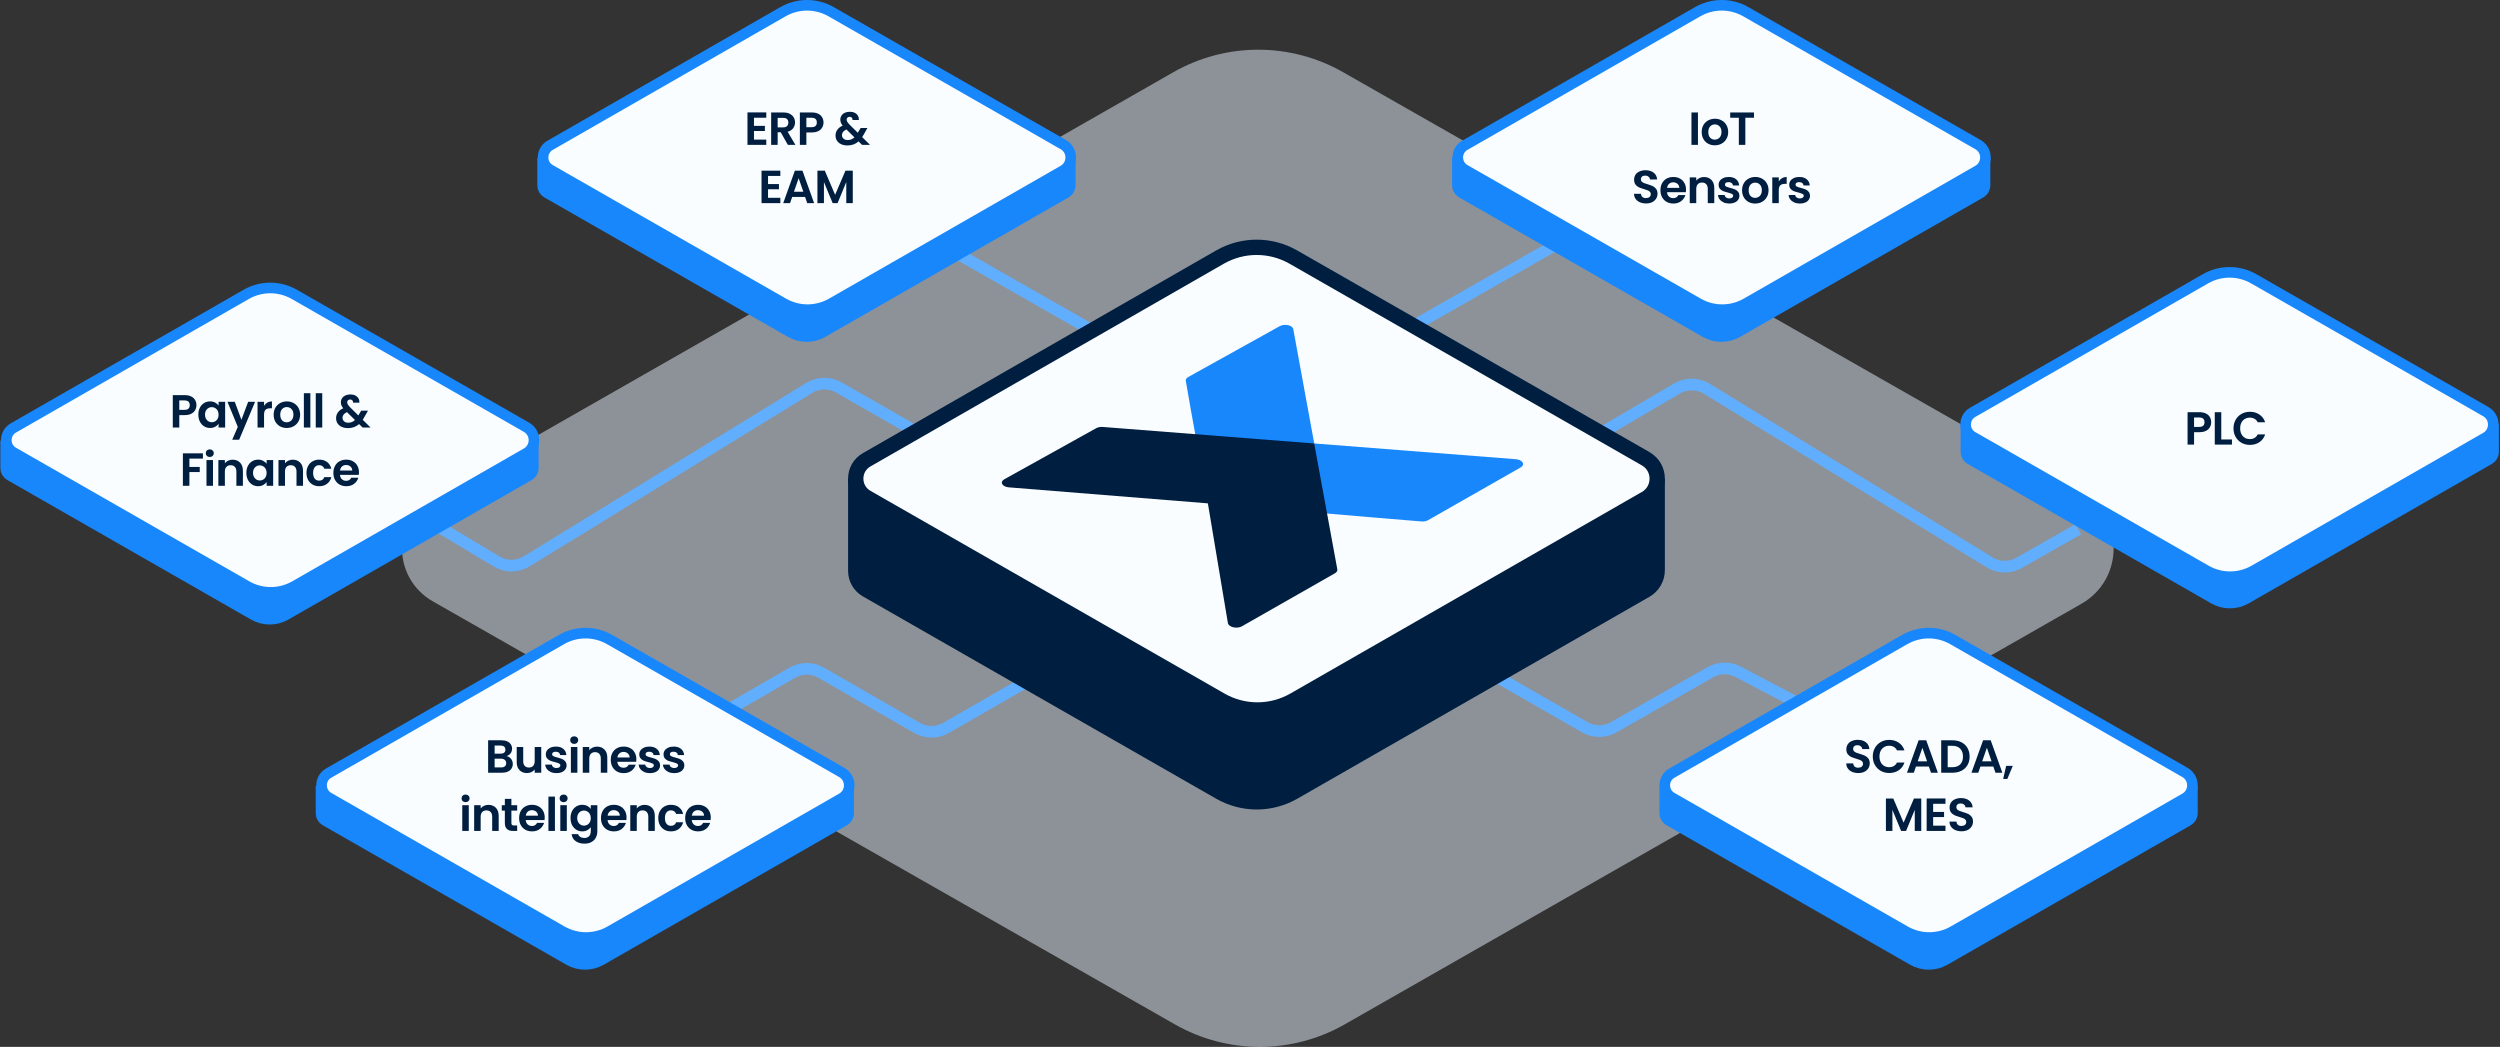<svg width="1760" height="737" viewBox="0 0 1760 737" fill="none" xmlns="http://www.w3.org/2000/svg">
<rect x="0" y="0" width="1760" height="737" fill="#333333" stroke="none"/>
<path opacity="0.5" d="M304.748 348.558L825.977 50.872C862.995 29.73 908.475 29.708 945.514 50.814L1465.27 346.981C1495.56 364.244 1495.58 407.786 1465.3 425.074L946.695 721.138C909.673 742.274 864.192 742.288 827.157 721.176L304.778 423.389C275.754 406.844 275.737 365.127 304.748 348.558Z" fill="#E7F3FE"/>
<path d="M905.003 280.808L1135.08 149.614C1141.36 146.036 1149.06 146.035 1155.33 149.611L1192.74 170.928" stroke="#61AEFF" stroke-width="8.177"/>
<path d="M853.385 280.808L623.305 149.614C617.03 146.036 609.333 146.035 603.057 149.611L565.652 170.928" stroke="#61AEFF" stroke-width="8.177"/>
<path d="M653.828 309.017L590.529 272.782C584.043 269.069 576.047 269.191 569.677 273.102L370.822 395.19C364.324 399.179 356.146 399.221 349.608 395.298L304.03 367.951" stroke="#61AEFF" stroke-width="8.177"/>
<path d="M1463.09 372.579L1421.47 396.249C1414.99 399.933 1407.02 399.799 1400.67 395.899L1201.66 273.718C1195.22 269.767 1187.13 269.685 1180.62 273.506L1118.07 310.19" stroke="#61AEFF" stroke-width="8.177"/>
<path d="M1262.31 493.277L1223.67 472.94C1217.49 469.69 1210.09 469.814 1204.03 473.268L1136.01 512.022C1129.72 515.607 1122 515.596 1115.72 511.991L1032.33 464.146" stroke="#61AEFF" stroke-width="8.177"/>
<path d="M515.789 497.877L557.707 473.629C564.026 469.974 571.814 469.966 578.141 473.608L645.625 512.45C651.938 516.084 659.706 516.084 666.019 512.451L764.169 455.969" stroke="#61AEFF" stroke-width="8.177"/>
<path d="M1200.54 233.916L1028.92 135.649C1027.12 134.615 1026 132.694 1026 130.614V114.875H1397.47V130.378C1397.47 132.605 1396.27 134.662 1394.34 135.771L1223.2 233.909C1216.18 237.933 1207.56 237.936 1200.54 233.916Z" fill="#1887FC" stroke="#1887FC" stroke-width="7.46"/>
<path d="M1031.24 102.28L1195.15 8.249C1205.64 2.23 1218.53 2.223 1229.03 8.232L1392.47 101.784C1399.5 105.805 1399.5 115.951 1392.48 119.978L1229.4 213.497C1218.9 219.514 1206.01 219.518 1195.52 213.507L1031.25 119.445C1024.63 115.65 1024.62 106.079 1031.24 102.28Z" fill="#FAFDFF" stroke="#1887FC" stroke-width="7.46"/>
<path d="M1195.36 79.169V102H1190.78V79.169H1195.36ZM1207.19 102.294C1205.45 102.294 1203.88 101.913 1202.48 101.15C1201.09 100.365 1199.99 99.263 1199.18 97.846C1198.39 96.429 1198 94.793 1198 92.94C1198 91.086 1198.41 89.451 1199.21 88.034C1200.04 86.616 1201.16 85.526 1202.58 84.763C1204 83.978 1205.58 83.585 1207.32 83.585C1209.07 83.585 1210.65 83.978 1212.07 84.763C1213.48 85.526 1214.6 86.616 1215.4 88.034C1216.23 89.451 1216.65 91.086 1216.65 92.94C1216.65 94.793 1216.22 96.429 1215.37 97.846C1214.54 99.263 1213.41 100.365 1211.97 101.15C1210.55 101.913 1208.96 102.294 1207.19 102.294ZM1207.19 98.304C1208.02 98.304 1208.8 98.108 1209.52 97.715C1210.26 97.301 1210.85 96.69 1211.28 95.883C1211.72 95.077 1211.94 94.095 1211.94 92.94C1211.94 91.217 1211.48 89.898 1210.56 88.982C1209.67 88.044 1208.57 87.576 1207.26 87.576C1205.95 87.576 1204.85 88.044 1203.96 88.982C1203.08 89.898 1202.65 91.217 1202.65 92.94C1202.65 94.662 1203.07 95.993 1203.92 96.93C1204.79 97.846 1205.89 98.304 1207.19 98.304ZM1234.81 79.169V82.865H1228.72V102H1224.14V82.865H1218.06V79.169H1234.81ZM1158.82 143.229C1157.22 143.229 1155.79 142.956 1154.5 142.411C1153.23 141.866 1152.23 141.081 1151.49 140.056C1150.75 139.031 1150.37 137.821 1150.35 136.426H1155.25C1155.32 137.363 1155.64 138.105 1156.23 138.65C1156.84 139.195 1157.67 139.467 1158.72 139.467C1159.79 139.467 1160.63 139.217 1161.24 138.715C1161.85 138.192 1162.15 137.516 1162.15 136.687C1162.15 136.011 1161.95 135.455 1161.53 135.019C1161.12 134.583 1160.59 134.245 1159.96 134.005C1159.35 133.743 1158.5 133.46 1157.41 133.155C1155.93 132.719 1154.72 132.293 1153.78 131.879C1152.86 131.443 1152.07 130.8 1151.39 129.949C1150.74 129.077 1150.41 127.921 1150.41 126.482C1150.41 125.13 1150.75 123.953 1151.42 122.95C1152.1 121.947 1153.05 121.183 1154.27 120.66C1155.49 120.115 1156.89 119.842 1158.46 119.842C1160.81 119.842 1162.72 120.42 1164.18 121.576C1165.66 122.71 1166.48 124.302 1166.63 126.351H1161.6C1161.55 125.566 1161.22 124.923 1160.58 124.422C1159.97 123.898 1159.15 123.637 1158.13 123.637C1157.24 123.637 1156.52 123.866 1155.97 124.323C1155.45 124.781 1155.19 125.446 1155.19 126.319C1155.19 126.929 1155.38 127.442 1155.77 127.856C1156.19 128.248 1156.69 128.576 1157.28 128.837C1157.89 129.077 1158.74 129.361 1159.83 129.688C1161.31 130.124 1162.52 130.56 1163.46 130.996C1164.4 131.432 1165.21 132.086 1165.88 132.958C1166.56 133.831 1166.9 134.976 1166.9 136.393C1166.9 137.614 1166.58 138.748 1165.95 139.795C1165.31 140.841 1164.39 141.681 1163.17 142.313C1161.95 142.924 1160.5 143.229 1158.82 143.229ZM1186.97 133.547C1186.97 134.201 1186.93 134.79 1186.84 135.313H1173.6C1173.71 136.622 1174.16 137.647 1174.97 138.388C1175.78 139.129 1176.77 139.5 1177.95 139.5C1179.65 139.5 1180.86 138.77 1181.58 137.309H1186.52C1185.99 139.053 1184.99 140.492 1183.51 141.626C1182.02 142.738 1180.2 143.294 1178.05 143.294C1176.3 143.294 1174.73 142.913 1173.34 142.15C1171.96 141.365 1170.88 140.263 1170.1 138.846C1169.33 137.429 1168.95 135.793 1168.95 133.94C1168.95 132.064 1169.33 130.418 1170.1 129.001C1170.86 127.583 1171.93 126.493 1173.3 125.73C1174.68 124.967 1176.26 124.585 1178.05 124.585C1179.77 124.585 1181.31 124.956 1182.66 125.697C1184.03 126.439 1185.09 127.496 1185.83 128.87C1186.59 130.222 1186.97 131.781 1186.97 133.547ZM1182.23 132.239C1182.21 131.061 1181.79 130.124 1180.96 129.426C1180.13 128.706 1179.11 128.347 1177.91 128.347C1176.78 128.347 1175.82 128.695 1175.04 129.393C1174.27 130.069 1173.8 131.018 1173.63 132.239H1182.23ZM1199.62 124.618C1201.78 124.618 1203.53 125.305 1204.86 126.678C1206.19 128.03 1206.85 129.927 1206.85 132.37V143H1202.27V132.991C1202.27 131.552 1201.91 130.451 1201.19 129.688C1200.47 128.903 1199.49 128.51 1198.25 128.51C1196.98 128.51 1195.98 128.903 1195.24 129.688C1194.52 130.451 1194.16 131.552 1194.16 132.991V143H1189.58V124.879H1194.16V127.136C1194.77 126.351 1195.55 125.741 1196.48 125.305C1197.44 124.847 1198.49 124.618 1199.62 124.618ZM1217.4 143.294C1215.92 143.294 1214.59 143.033 1213.41 142.509C1212.24 141.964 1211.3 141.234 1210.6 140.318C1209.93 139.402 1209.55 138.388 1209.49 137.276H1214.1C1214.19 137.974 1214.53 138.552 1215.12 139.01C1215.73 139.467 1216.48 139.696 1217.37 139.696C1218.24 139.696 1218.92 139.522 1219.4 139.173C1219.9 138.824 1220.15 138.377 1220.15 137.832C1220.15 137.243 1219.85 136.807 1219.24 136.524C1218.65 136.218 1217.7 135.891 1216.39 135.542C1215.04 135.215 1213.93 134.877 1213.05 134.528C1212.2 134.18 1211.46 133.645 1210.83 132.926C1210.22 132.206 1209.91 131.236 1209.91 130.015C1209.91 129.012 1210.2 128.096 1210.77 127.267C1211.35 126.439 1212.18 125.784 1213.25 125.305C1214.34 124.825 1215.62 124.585 1217.08 124.585C1219.24 124.585 1220.96 125.13 1222.25 126.221C1223.53 127.289 1224.24 128.739 1224.37 130.571H1219.99C1219.92 129.851 1219.62 129.284 1219.07 128.87C1218.55 128.434 1217.84 128.216 1216.95 128.216C1216.12 128.216 1215.48 128.368 1215.02 128.674C1214.58 128.979 1214.36 129.404 1214.36 129.949C1214.36 130.56 1214.67 131.029 1215.28 131.356C1215.89 131.661 1216.84 131.977 1218.12 132.304C1219.43 132.631 1220.51 132.969 1221.36 133.318C1222.21 133.667 1222.94 134.212 1223.55 134.954C1224.19 135.673 1224.51 136.633 1224.54 137.832C1224.54 138.879 1224.24 139.816 1223.65 140.645C1223.09 141.474 1222.26 142.128 1221.17 142.607C1220.1 143.065 1218.84 143.294 1217.4 143.294ZM1235.6 143.294C1233.86 143.294 1232.29 142.913 1230.89 142.15C1229.5 141.365 1228.4 140.263 1227.59 138.846C1226.81 137.429 1226.41 135.793 1226.41 133.94C1226.41 132.086 1226.82 130.451 1227.62 129.033C1228.45 127.616 1229.58 126.526 1230.99 125.763C1232.41 124.978 1233.99 124.585 1235.74 124.585C1237.48 124.585 1239.06 124.978 1240.48 125.763C1241.9 126.526 1243.01 127.616 1243.81 129.033C1244.64 130.451 1245.06 132.086 1245.06 133.94C1245.06 135.793 1244.63 137.429 1243.78 138.846C1242.95 140.263 1241.82 141.365 1240.38 142.15C1238.96 142.913 1237.37 143.294 1235.6 143.294ZM1235.6 139.304C1236.43 139.304 1237.21 139.108 1237.93 138.715C1238.67 138.301 1239.26 137.69 1239.69 136.884C1240.13 136.077 1240.35 135.095 1240.35 133.94C1240.35 132.217 1239.89 130.898 1238.97 129.982C1238.08 129.044 1236.98 128.576 1235.67 128.576C1234.36 128.576 1233.26 129.044 1232.37 129.982C1231.49 130.898 1231.06 132.217 1231.06 133.94C1231.06 135.662 1231.48 136.993 1232.33 137.93C1233.21 138.846 1234.3 139.304 1235.6 139.304ZM1252.26 127.692C1252.85 126.733 1253.61 125.981 1254.55 125.436C1255.51 124.89 1256.6 124.618 1257.82 124.618V129.426H1256.61C1255.17 129.426 1254.08 129.764 1253.34 130.44C1252.62 131.116 1252.26 132.293 1252.26 133.972V143H1247.68V124.879H1252.26V127.692ZM1267.1 143.294C1265.62 143.294 1264.29 143.033 1263.11 142.509C1261.94 141.964 1261 141.234 1260.3 140.318C1259.62 139.402 1259.25 138.388 1259.19 137.276H1263.8C1263.89 137.974 1264.23 138.552 1264.81 139.01C1265.42 139.467 1266.18 139.696 1267.07 139.696C1267.94 139.696 1268.62 139.522 1269.1 139.173C1269.6 138.824 1269.85 138.377 1269.85 137.832C1269.85 137.243 1269.55 136.807 1268.94 136.524C1268.35 136.218 1267.4 135.891 1266.09 135.542C1264.74 135.215 1263.63 134.877 1262.75 134.528C1261.9 134.18 1261.16 133.645 1260.53 132.926C1259.92 132.206 1259.61 131.236 1259.61 130.015C1259.61 129.012 1259.9 128.096 1260.46 127.267C1261.05 126.439 1261.88 125.784 1262.95 125.305C1264.04 124.825 1265.32 124.585 1266.78 124.585C1268.94 124.585 1270.66 125.13 1271.94 126.221C1273.23 127.289 1273.94 128.739 1274.07 130.571H1269.69C1269.62 129.851 1269.32 129.284 1268.77 128.87C1268.25 128.434 1267.54 128.216 1266.65 128.216C1265.82 128.216 1265.17 128.368 1264.72 128.674C1264.28 128.979 1264.06 129.404 1264.06 129.949C1264.06 130.56 1264.37 131.029 1264.98 131.356C1265.59 131.661 1266.54 131.977 1267.82 132.304C1269.13 132.631 1270.21 132.969 1271.06 133.318C1271.91 133.667 1272.64 134.212 1273.25 134.954C1273.89 135.673 1274.21 136.633 1274.23 137.832C1274.23 138.879 1273.94 139.816 1273.35 140.645C1272.78 141.474 1271.96 142.128 1270.87 142.607C1269.8 143.065 1268.54 143.294 1267.1 143.294Z" fill="#001E40"/>
<path d="M556.535 233.916L384.922 135.649C383.117 134.615 382.003 132.694 382.003 130.614V114.875H753.466V130.378C753.466 132.605 752.274 134.662 750.341 135.771L579.201 233.909C572.183 237.933 563.557 237.936 556.535 233.916Z" fill="#1887FC" stroke="#1887FC" stroke-width="7.46"/>
<path d="M387.296 102.28L551.2 8.249C561.693 2.23 574.583 2.223 585.081 8.232L748.522 101.784C755.547 105.805 755.551 115.951 748.529 119.978L585.45 213.497C574.956 219.514 562.066 219.518 551.569 213.507L387.302 119.445C380.676 115.65 380.673 106.079 387.296 102.28Z" fill="#FAFDFF" stroke="#1887FC" stroke-width="7.46"/>
<path d="M530.795 82.865V88.59H538.482V92.22H530.795V98.271H539.463V102H526.216V79.137H539.463V82.865H530.795ZM554.664 102L549.627 93.103H547.468V102H542.889V79.169H551.458C553.225 79.169 554.729 79.486 555.972 80.118C557.215 80.729 558.142 81.568 558.752 82.637C559.385 83.683 559.701 84.861 559.701 86.169C559.701 87.674 559.265 89.037 558.393 90.258C557.52 91.457 556.223 92.286 554.5 92.743L559.963 102H554.664ZM547.468 89.669H551.295C552.538 89.669 553.464 89.374 554.075 88.786C554.686 88.175 554.991 87.336 554.991 86.267C554.991 85.221 554.686 84.414 554.075 83.847C553.464 83.258 552.538 82.964 551.295 82.964H547.468V89.669ZM579.756 86.234C579.756 87.456 579.461 88.6 578.872 89.669C578.306 90.737 577.401 91.599 576.158 92.253C574.937 92.907 573.388 93.234 571.513 93.234H567.686V102H563.107V79.169H571.513C573.279 79.169 574.784 79.475 576.027 80.085C577.27 80.696 578.196 81.535 578.807 82.604C579.439 83.672 579.756 84.882 579.756 86.234ZM571.317 89.538C572.582 89.538 573.519 89.255 574.13 88.688C574.74 88.099 575.046 87.281 575.046 86.234C575.046 84.01 573.803 82.898 571.317 82.898H567.686V89.538H571.317ZM606.894 102L604.408 99.547C602.293 101.444 599.709 102.393 596.656 102.393C594.977 102.393 593.494 102.109 592.208 101.542C590.943 100.953 589.962 100.136 589.264 99.089C588.566 98.02 588.217 96.788 588.217 95.393C588.217 93.888 588.642 92.536 589.493 91.337C590.343 90.138 591.597 89.167 593.254 88.426C592.666 87.706 592.24 87.019 591.979 86.365C591.717 85.689 591.586 84.97 591.586 84.207C591.586 83.16 591.859 82.222 592.404 81.394C592.949 80.543 593.723 79.878 594.726 79.398C595.751 78.919 596.94 78.679 598.292 78.679C599.665 78.679 600.843 78.941 601.824 79.464C602.805 79.987 603.536 80.685 604.015 81.557C604.495 82.429 604.702 83.4 604.637 84.468H600.189C600.21 83.749 600.036 83.204 599.665 82.833C599.295 82.44 598.793 82.244 598.161 82.244C597.55 82.244 597.038 82.429 596.623 82.8C596.231 83.149 596.035 83.607 596.035 84.174C596.035 84.719 596.198 85.264 596.525 85.809C596.852 86.333 597.387 86.987 598.128 87.772L603.885 93.463C603.928 93.419 603.961 93.376 603.983 93.332C604.005 93.289 604.026 93.245 604.048 93.201L605.913 90.094H610.688L608.398 94.117C607.962 94.968 607.494 95.775 606.992 96.538L612.52 102H606.894ZM596.787 98.598C598.575 98.598 600.156 97.966 601.53 96.701L595.904 91.141C593.789 92.078 592.731 93.409 592.731 95.131C592.731 96.112 593.102 96.941 593.843 97.617C594.585 98.271 595.566 98.598 596.787 98.598ZM540.696 123.866V129.59H548.383V133.22H540.696V139.271H549.364V143H536.117V120.137H549.364V123.866H540.696ZM566.789 138.65H557.696L556.191 143H551.383L559.593 120.137H564.925L573.134 143H568.294L566.789 138.65ZM565.546 134.986L562.242 125.436L558.939 134.986H565.546ZM600.359 120.169V143H595.78V128.15L589.663 143H586.196L580.047 128.15V143H575.468V120.169H580.668L587.929 137.145L595.191 120.169H600.359Z" fill="#001E40"/>
<path d="M178.535 432.916L6.922 334.649C5.117 333.615 4.003 331.694 4.003 329.614V313.875H375.466V329.378C375.466 331.605 374.274 333.662 372.341 334.771L201.201 432.909C194.183 436.933 185.557 436.936 178.535 432.916Z" fill="#1887FC" stroke="#1887FC" stroke-width="7.46"/>
<path d="M9.41 301.28L173.315 207.249C183.807 201.23 196.697 201.223 207.195 207.232L370.636 300.784C377.661 304.805 377.665 314.951 370.644 318.978L207.564 412.497C197.07 418.514 184.18 418.518 173.683 412.507L9.417 318.445C2.791 314.65 2.787 305.079 9.41 301.28Z" fill="#FAFDFF" stroke="#1887FC" stroke-width="7.46"/>
<path d="M138.292 285.234C138.292 286.456 137.998 287.6 137.409 288.669C136.842 289.737 135.937 290.599 134.694 291.253C133.473 291.907 131.925 292.234 130.05 292.234H126.223V301H121.644V278.169H130.05C131.816 278.169 133.321 278.475 134.564 279.085C135.807 279.696 136.733 280.535 137.344 281.604C137.976 282.672 138.292 283.883 138.292 285.234ZM129.854 288.538C131.118 288.538 132.056 288.255 132.667 287.688C133.277 287.099 133.582 286.281 133.582 285.234C133.582 283.01 132.339 281.898 129.854 281.898H126.223V288.538H129.854ZM139.63 291.874C139.63 290.043 139.99 288.418 140.71 287.001C141.451 285.583 142.443 284.493 143.686 283.73C144.951 282.967 146.358 282.585 147.906 282.585C149.258 282.585 150.435 282.858 151.438 283.403C152.463 283.948 153.281 284.635 153.891 285.463V282.879H158.503V301H153.891V298.351C153.303 299.201 152.485 299.91 151.438 300.477C150.413 301.022 149.225 301.294 147.873 301.294C146.347 301.294 144.951 300.902 143.686 300.117C142.443 299.332 141.451 298.231 140.71 296.813C139.99 295.374 139.63 293.728 139.63 291.874ZM153.891 291.94C153.891 290.828 153.673 289.879 153.237 289.094C152.801 288.287 152.212 287.677 151.471 287.262C150.73 286.826 149.934 286.608 149.083 286.608C148.233 286.608 147.448 286.815 146.728 287.23C146.009 287.644 145.42 288.255 144.962 289.061C144.526 289.846 144.308 290.784 144.308 291.874C144.308 292.965 144.526 293.924 144.962 294.753C145.42 295.559 146.009 296.181 146.728 296.617C147.47 297.053 148.255 297.271 149.083 297.271C149.934 297.271 150.73 297.064 151.471 296.65C152.212 296.214 152.801 295.603 153.237 294.818C153.673 294.011 153.891 293.052 153.891 291.94ZM179.576 282.879L168.357 309.57H163.483L167.408 300.542L160.147 282.879H165.282L169.959 295.538L174.702 282.879H179.576ZM185.888 285.692C186.476 284.733 187.24 283.981 188.177 283.436C189.137 282.89 190.227 282.618 191.448 282.618V287.426H190.238C188.799 287.426 187.708 287.764 186.967 288.44C186.247 289.116 185.888 290.293 185.888 291.972V301H181.308V282.879H185.888V285.692ZM201.843 301.294C200.099 301.294 198.529 300.913 197.133 300.15C195.737 299.365 194.636 298.263 193.829 296.846C193.044 295.429 192.652 293.793 192.652 291.94C192.652 290.086 193.055 288.451 193.862 287.033C194.691 285.616 195.814 284.526 197.231 283.763C198.649 282.978 200.229 282.585 201.974 282.585C203.718 282.585 205.299 282.978 206.717 283.763C208.134 284.526 209.246 285.616 210.053 287.033C210.882 288.451 211.296 290.086 211.296 291.94C211.296 293.793 210.871 295.429 210.02 296.846C209.192 298.263 208.058 299.365 206.618 300.15C205.201 300.913 203.609 301.294 201.843 301.294ZM201.843 297.304C202.672 297.304 203.446 297.108 204.165 296.715C204.907 296.301 205.495 295.69 205.932 294.884C206.368 294.077 206.586 293.095 206.586 291.94C206.586 290.217 206.128 288.898 205.212 287.982C204.318 287.044 203.217 286.576 201.908 286.576C200.6 286.576 199.499 287.044 198.605 287.982C197.733 288.898 197.297 290.217 197.297 291.94C197.297 293.662 197.722 294.993 198.572 295.93C199.444 296.846 200.535 297.304 201.843 297.304ZM218.498 276.796V301H213.919V276.796H218.498ZM226.866 276.796V301H222.287V276.796H226.866ZM255.278 301L252.792 298.547C250.677 300.444 248.093 301.393 245.04 301.393C243.361 301.393 241.878 301.109 240.591 300.542C239.327 299.953 238.345 299.136 237.648 298.089C236.95 297.02 236.601 295.788 236.601 294.393C236.601 292.888 237.026 291.536 237.877 290.337C238.727 289.138 239.981 288.167 241.638 287.426C241.049 286.706 240.624 286.019 240.362 285.365C240.101 284.689 239.97 283.97 239.97 283.207C239.97 282.16 240.243 281.222 240.788 280.394C241.333 279.543 242.107 278.878 243.11 278.398C244.135 277.919 245.323 277.679 246.675 277.679C248.049 277.679 249.226 277.94 250.208 278.464C251.189 278.987 251.919 279.685 252.399 280.557C252.879 281.429 253.086 282.4 253.021 283.468H248.572C248.594 282.749 248.42 282.204 248.049 281.833C247.678 281.44 247.177 281.244 246.544 281.244C245.934 281.244 245.421 281.429 245.007 281.8C244.615 282.149 244.418 282.607 244.418 283.174C244.418 283.719 244.582 284.264 244.909 284.809C245.236 285.333 245.77 285.987 246.512 286.772L252.268 292.463C252.312 292.419 252.345 292.376 252.366 292.332C252.388 292.289 252.41 292.245 252.432 292.201L254.296 289.094H259.072L256.782 293.117C256.346 293.968 255.877 294.774 255.376 295.538L260.903 301H255.278ZM245.171 297.598C246.959 297.598 248.54 296.966 249.913 295.701L244.287 290.141C242.172 291.078 241.115 292.409 241.115 294.131C241.115 295.112 241.485 295.941 242.227 296.617C242.968 297.271 243.949 297.598 245.171 297.598ZM142.847 319.169V322.866H133.329V328.72H140.623V332.351H133.329V342H128.75V319.169H142.847ZM147.681 321.721C146.874 321.721 146.198 321.47 145.653 320.968C145.13 320.445 144.868 319.802 144.868 319.039C144.868 318.275 145.13 317.643 145.653 317.142C146.198 316.618 146.874 316.357 147.681 316.357C148.488 316.357 149.153 316.618 149.676 317.142C150.221 317.643 150.494 318.275 150.494 319.039C150.494 319.802 150.221 320.445 149.676 320.968C149.153 321.47 148.488 321.721 147.681 321.721ZM149.938 323.879V342H145.359V323.879H149.938ZM163.768 323.618C165.927 323.618 167.671 324.305 169.001 325.678C170.332 327.03 170.997 328.927 170.997 331.37V342H166.417V331.991C166.417 330.552 166.058 329.451 165.338 328.688C164.619 327.903 163.637 327.51 162.394 327.51C161.13 327.51 160.127 327.903 159.385 328.688C158.666 329.451 158.306 330.552 158.306 331.991V342H153.727V323.879H158.306V326.136C158.916 325.351 159.69 324.741 160.628 324.305C161.588 323.847 162.634 323.618 163.768 323.618ZM173.438 332.874C173.438 331.043 173.798 329.418 174.518 328.001C175.259 326.583 176.251 325.493 177.494 324.73C178.759 323.967 180.165 323.585 181.713 323.585C183.065 323.585 184.243 323.858 185.246 324.403C186.271 324.948 187.088 325.635 187.699 326.463V323.879H192.311V342H187.699V339.351C187.11 340.201 186.293 340.91 185.246 341.477C184.221 342.022 183.033 342.294 181.681 342.294C180.154 342.294 178.759 341.902 177.494 341.117C176.251 340.332 175.259 339.231 174.518 337.813C173.798 336.374 173.438 334.728 173.438 332.874ZM187.699 332.94C187.699 331.828 187.481 330.879 187.045 330.094C186.609 329.287 186.02 328.677 185.279 328.262C184.537 327.826 183.741 327.608 182.891 327.608C182.04 327.608 181.255 327.815 180.536 328.23C179.816 328.644 179.228 329.255 178.77 330.061C178.334 330.846 178.115 331.784 178.115 332.874C178.115 333.965 178.334 334.924 178.77 335.753C179.228 336.559 179.816 337.181 180.536 337.617C181.277 338.053 182.062 338.271 182.891 338.271C183.741 338.271 184.537 338.064 185.279 337.65C186.02 337.214 186.609 336.603 187.045 335.818C187.481 335.011 187.699 334.052 187.699 332.94ZM206.089 323.618C208.248 323.618 209.992 324.305 211.323 325.678C212.653 327.03 213.318 328.927 213.318 331.37V342H208.739V331.991C208.739 330.552 208.379 329.451 207.659 328.688C206.94 327.903 205.958 327.51 204.715 327.51C203.451 327.51 202.448 327.903 201.706 328.688C200.987 329.451 200.627 330.552 200.627 331.991V342H196.048V323.879H200.627V326.136C201.237 325.351 202.012 324.741 202.949 324.305C203.909 323.847 204.955 323.618 206.089 323.618ZM215.759 332.94C215.759 331.064 216.141 329.429 216.904 328.033C217.667 326.616 218.725 325.526 220.077 324.763C221.429 323.978 222.977 323.585 224.721 323.585C226.967 323.585 228.821 324.152 230.282 325.286C231.765 326.398 232.757 327.968 233.258 329.996H228.319C228.058 329.211 227.611 328.6 226.978 328.164C226.368 327.706 225.605 327.477 224.689 327.477C223.38 327.477 222.345 327.957 221.581 328.917C220.818 329.854 220.437 331.195 220.437 332.94C220.437 334.662 220.818 336.003 221.581 336.963C222.345 337.901 223.38 338.369 224.689 338.369C226.542 338.369 227.752 337.541 228.319 335.884H233.258C232.757 337.846 231.765 339.405 230.282 340.561C228.799 341.717 226.946 342.294 224.721 342.294C222.977 342.294 221.429 341.913 220.077 341.15C218.725 340.365 217.667 339.274 216.904 337.879C216.141 336.461 215.759 334.815 215.759 332.94ZM252.722 332.547C252.722 333.201 252.679 333.79 252.591 334.313H239.344C239.454 335.622 239.911 336.647 240.718 337.388C241.525 338.129 242.517 338.5 243.695 338.5C245.396 338.5 246.606 337.77 247.325 336.309H252.264C251.741 338.053 250.738 339.492 249.255 340.626C247.772 341.738 245.952 342.294 243.793 342.294C242.048 342.294 240.478 341.913 239.083 341.15C237.709 340.365 236.63 339.263 235.845 337.846C235.081 336.429 234.7 334.793 234.7 332.94C234.7 331.064 235.081 329.418 235.845 328.001C236.608 326.583 237.676 325.493 239.05 324.73C240.424 323.967 242.005 323.585 243.793 323.585C245.515 323.585 247.053 323.956 248.405 324.697C249.778 325.439 250.836 326.496 251.577 327.87C252.341 329.222 252.722 330.781 252.722 332.547ZM247.98 331.239C247.958 330.061 247.533 329.124 246.704 328.426C245.875 327.706 244.861 327.347 243.662 327.347C242.528 327.347 241.569 327.695 240.784 328.393C240.02 329.069 239.552 330.018 239.377 331.239H247.98Z" fill="#001E40"/>
<path d="M1346.54 675.916L1174.92 577.649C1173.12 576.615 1172 574.694 1172 572.614V556.875H1543.47V572.378C1543.47 574.605 1542.27 576.662 1540.34 577.771L1369.2 675.909C1362.18 679.933 1353.56 679.936 1346.54 675.916Z" fill="#1887FC" stroke="#1887FC" stroke-width="7.46"/>
<path d="M1176.97 544.28L1340.87 450.249C1351.37 444.23 1364.26 444.223 1374.75 450.232L1538.19 543.784C1545.22 547.805 1545.22 557.951 1538.2 561.978L1375.12 655.497C1364.63 661.514 1351.74 661.518 1341.24 655.507L1176.97 561.445C1170.35 557.65 1170.34 548.079 1176.97 544.28Z" fill="#FAFDFF" stroke="#1887FC" stroke-width="7.46"/>
<path d="M1308.23 544.229C1306.64 544.229 1305.2 543.956 1303.92 543.411C1302.65 542.866 1301.65 542.081 1300.91 541.056C1300.17 540.031 1299.78 538.821 1299.76 537.426H1304.67C1304.73 538.363 1305.06 539.105 1305.65 539.65C1306.26 540.195 1307.09 540.467 1308.14 540.467C1309.2 540.467 1310.04 540.217 1310.65 539.715C1311.26 539.192 1311.57 538.516 1311.57 537.687C1311.57 537.011 1311.36 536.455 1310.95 536.019C1310.53 535.583 1310.01 535.245 1309.38 535.005C1308.77 534.743 1307.92 534.46 1306.83 534.155C1305.34 533.719 1304.13 533.293 1303.2 532.879C1302.28 532.443 1301.48 531.8 1300.81 530.949C1300.15 530.077 1299.83 528.921 1299.83 527.482C1299.83 526.13 1300.17 524.953 1300.84 523.95C1301.52 522.947 1302.47 522.183 1303.69 521.66C1304.91 521.115 1306.3 520.842 1307.87 520.842C1310.23 520.842 1312.14 521.42 1313.6 522.576C1315.08 523.71 1315.9 525.302 1316.05 527.351H1311.01C1310.97 526.566 1310.63 525.923 1310 525.422C1309.39 524.898 1308.57 524.637 1307.55 524.637C1306.65 524.637 1305.93 524.866 1305.39 525.323C1304.86 525.781 1304.6 526.446 1304.6 527.319C1304.6 527.929 1304.8 528.442 1305.19 528.856C1305.61 529.248 1306.11 529.576 1306.7 529.837C1307.31 530.077 1308.16 530.361 1309.25 530.688C1310.73 531.124 1311.94 531.56 1312.88 531.996C1313.82 532.432 1314.62 533.086 1315.3 533.958C1315.97 534.831 1316.31 535.976 1316.31 537.393C1316.31 538.614 1316 539.748 1315.36 540.795C1314.73 541.841 1313.8 542.681 1312.58 543.313C1311.36 543.924 1309.91 544.229 1308.23 544.229ZM1318.43 532.552C1318.43 530.306 1318.94 528.3 1319.94 526.534C1320.96 524.746 1322.35 523.361 1324.09 522.38C1325.86 521.377 1327.83 520.875 1330.01 520.875C1332.56 520.875 1334.8 521.529 1336.72 522.838C1338.64 524.146 1339.98 525.956 1340.74 528.267H1335.48C1334.95 527.177 1334.21 526.359 1333.25 525.814C1332.31 525.269 1331.22 524.996 1329.98 524.996C1328.65 524.996 1327.46 525.313 1326.42 525.945C1325.39 526.555 1324.58 527.428 1324 528.562C1323.43 529.695 1323.14 531.026 1323.14 532.552C1323.14 534.057 1323.43 535.387 1324 536.542C1324.58 537.676 1325.39 538.559 1326.42 539.192C1327.46 539.802 1328.65 540.108 1329.98 540.108C1331.22 540.108 1332.31 539.835 1333.25 539.29C1334.21 538.723 1334.95 537.894 1335.48 536.804H1340.74C1339.98 539.137 1338.64 540.958 1336.72 542.266C1334.82 543.553 1332.59 544.196 1330.01 544.196C1327.83 544.196 1325.86 543.706 1324.09 542.724C1322.35 541.721 1320.96 540.337 1319.94 538.57C1318.94 536.804 1318.43 534.798 1318.43 532.552ZM1357.92 539.65H1348.82L1347.32 544H1342.51L1350.72 521.137H1356.05L1364.26 544H1359.42L1357.92 539.65ZM1356.67 535.986L1353.37 526.436L1350.07 535.986H1356.67ZM1374.58 521.169C1376.97 521.169 1379.08 521.638 1380.89 522.576C1382.72 523.514 1384.13 524.855 1385.11 526.599C1386.11 528.322 1386.61 530.328 1386.61 532.617C1386.61 534.907 1386.11 536.913 1385.11 538.636C1384.13 540.337 1382.72 541.656 1380.89 542.594C1379.08 543.531 1376.97 544 1374.58 544H1366.6V521.169H1374.58ZM1374.41 540.108C1376.81 540.108 1378.66 539.454 1379.97 538.145C1381.28 536.837 1381.94 534.994 1381.94 532.617C1381.94 530.241 1381.28 528.387 1379.97 527.057C1378.66 525.705 1376.81 525.029 1374.41 525.029H1371.17V540.108H1374.41ZM1403.3 539.65H1394.21L1392.71 544H1387.9L1396.11 521.137H1401.44L1409.65 544H1404.81L1403.3 539.65ZM1402.06 535.986L1398.76 526.436L1395.45 535.986H1402.06ZM1416.99 539.192L1413.16 548.383H1410.22L1412.34 539.192H1416.99ZM1352.57 562.169V585H1347.99V570.15L1341.87 585H1338.4L1332.25 570.15V585H1327.68V562.169H1332.88L1340.14 579.145L1347.4 562.169H1352.57ZM1360.94 565.866V571.59H1368.62V575.22H1360.94V581.271H1369.61V585H1356.36V562.137H1369.61V565.866H1360.94ZM1380.91 585.229C1379.32 585.229 1377.88 584.956 1376.6 584.411C1375.33 583.866 1374.33 583.081 1373.59 582.056C1372.85 581.031 1372.46 579.821 1372.44 578.426H1377.35C1377.41 579.363 1377.74 580.105 1378.33 580.65C1378.94 581.195 1379.77 581.467 1380.82 581.467C1381.88 581.467 1382.72 581.217 1383.33 580.715C1383.95 580.192 1384.25 579.516 1384.25 578.687C1384.25 578.011 1384.04 577.455 1383.63 577.019C1383.21 576.583 1382.69 576.245 1382.06 576.005C1381.45 575.743 1380.6 575.46 1379.51 575.155C1378.02 574.719 1376.81 574.293 1375.88 573.879C1374.96 573.443 1374.17 572.8 1373.49 571.949C1372.84 571.077 1372.51 569.921 1372.51 568.482C1372.51 567.13 1372.85 565.953 1373.52 564.95C1374.2 563.947 1375.15 563.183 1376.37 562.66C1377.59 562.115 1378.98 561.842 1380.55 561.842C1382.91 561.842 1384.82 562.42 1386.28 563.576C1387.76 564.71 1388.58 566.302 1388.73 568.351H1383.69C1383.65 567.566 1383.31 566.923 1382.68 566.422C1382.07 565.898 1381.25 565.637 1380.23 565.637C1379.33 565.637 1378.61 565.866 1378.07 566.323C1377.55 566.781 1377.28 567.446 1377.28 568.319C1377.28 568.929 1377.48 569.442 1377.87 569.856C1378.29 570.248 1378.79 570.576 1379.38 570.837C1379.99 571.077 1380.84 571.361 1381.93 571.688C1383.41 572.124 1384.62 572.56 1385.56 572.996C1386.5 573.432 1387.3 574.086 1387.98 574.958C1388.66 575.831 1388.99 576.976 1388.99 578.393C1388.99 579.614 1388.68 580.748 1388.04 581.795C1387.41 582.841 1386.49 583.681 1385.26 584.313C1384.04 584.924 1382.59 585.229 1380.91 585.229Z" fill="#001E40"/>
<path d="M400.535 675.916L228.922 577.649C227.117 576.615 226.003 574.694 226.003 572.614V556.875H597.466V572.378C597.466 574.605 596.274 576.662 594.341 577.771L423.201 675.909C416.183 679.933 407.557 679.936 400.535 675.916Z" fill="#1887FC" stroke="#1887FC" stroke-width="7.46"/>
<path d="M231.351 544.28L395.256 450.249C405.748 444.23 418.638 444.223 429.136 450.232L592.577 543.784C599.602 547.805 599.606 557.951 592.584 561.978L429.505 655.497C419.011 661.514 406.121 661.518 395.624 655.507L231.358 561.445C224.732 557.65 224.728 548.079 231.351 544.28Z" fill="#FAFDFF" stroke="#1887FC" stroke-width="7.46"/>
<path d="M356.595 532.29C357.882 532.53 358.94 533.173 359.768 534.22C360.597 535.267 361.011 536.466 361.011 537.818C361.011 539.039 360.706 540.119 360.095 541.056C359.507 541.972 358.645 542.692 357.511 543.215C356.377 543.738 355.036 544 353.488 544H343.643V521.169H353.063C354.611 521.169 355.941 521.42 357.053 521.922C358.187 522.423 359.038 523.121 359.605 524.015C360.193 524.909 360.488 525.923 360.488 527.057C360.488 528.387 360.128 529.499 359.408 530.393C358.711 531.287 357.773 531.92 356.595 532.29ZM348.222 530.59H352.409C353.499 530.59 354.339 530.35 354.927 529.87C355.516 529.368 355.81 528.66 355.81 527.744C355.81 526.828 355.516 526.119 354.927 525.618C354.339 525.116 353.499 524.866 352.409 524.866H348.222V530.59ZM352.834 540.271C353.946 540.271 354.807 540.01 355.418 539.486C356.05 538.963 356.367 538.221 356.367 537.262C356.367 536.281 356.039 535.518 355.385 534.972C354.731 534.406 353.848 534.122 352.736 534.122H348.222V540.271H352.834ZM381.032 525.879V544H376.42V541.71C375.831 542.495 375.057 543.117 374.097 543.575C373.16 544.011 372.135 544.229 371.023 544.229C369.605 544.229 368.352 543.935 367.261 543.346C366.171 542.735 365.31 541.852 364.677 540.696C364.067 539.519 363.762 538.123 363.762 536.51V525.879H368.341V535.856C368.341 537.295 368.701 538.407 369.42 539.192C370.14 539.955 371.121 540.337 372.364 540.337C373.629 540.337 374.621 539.955 375.34 539.192C376.06 538.407 376.42 537.295 376.42 535.856V525.879H381.032ZM391.748 544.294C390.266 544.294 388.935 544.033 387.758 543.509C386.58 542.964 385.643 542.234 384.945 541.318C384.269 540.402 383.898 539.388 383.833 538.276H388.445C388.532 538.974 388.87 539.552 389.459 540.01C390.069 540.467 390.822 540.696 391.716 540.696C392.588 540.696 393.264 540.522 393.744 540.173C394.245 539.824 394.496 539.377 394.496 538.832C394.496 538.243 394.191 537.807 393.58 537.524C392.991 537.218 392.043 536.891 390.734 536.542C389.382 536.215 388.27 535.877 387.398 535.528C386.548 535.18 385.806 534.645 385.174 533.926C384.563 533.206 384.258 532.236 384.258 531.015C384.258 530.012 384.542 529.096 385.109 528.267C385.697 527.439 386.526 526.784 387.594 526.305C388.685 525.825 389.96 525.585 391.421 525.585C393.58 525.585 395.303 526.13 396.589 527.221C397.876 528.289 398.584 529.739 398.715 531.571H394.332C394.267 530.851 393.962 530.284 393.416 529.87C392.893 529.434 392.184 529.216 391.29 529.216C390.462 529.216 389.819 529.368 389.361 529.674C388.925 529.979 388.706 530.404 388.706 530.949C388.706 531.56 389.012 532.029 389.622 532.356C390.233 532.661 391.181 532.977 392.468 533.304C393.776 533.631 394.856 533.969 395.706 534.318C396.557 534.667 397.287 535.212 397.898 535.954C398.53 536.673 398.857 537.633 398.879 538.832C398.879 539.879 398.584 540.816 397.996 541.645C397.429 542.474 396.6 543.128 395.51 543.607C394.441 544.065 393.188 544.294 391.748 544.294ZM404.224 523.721C403.418 523.721 402.742 523.47 402.196 522.968C401.673 522.445 401.411 521.802 401.411 521.039C401.411 520.275 401.673 519.643 402.196 519.142C402.742 518.618 403.418 518.357 404.224 518.357C405.031 518.357 405.696 518.618 406.22 519.142C406.765 519.643 407.037 520.275 407.037 521.039C407.037 521.802 406.765 522.445 406.22 522.968C405.696 523.47 405.031 523.721 404.224 523.721ZM406.481 525.879V544H401.902V525.879H406.481ZM420.311 525.618C422.47 525.618 424.215 526.305 425.545 527.678C426.875 529.03 427.54 530.927 427.54 533.37V544H422.961V533.991C422.961 532.552 422.601 531.451 421.881 530.688C421.162 529.903 420.181 529.51 418.938 529.51C417.673 529.51 416.67 529.903 415.929 530.688C415.209 531.451 414.849 532.552 414.849 533.991V544H410.27V525.879H414.849V528.136C415.46 527.351 416.234 526.741 417.171 526.305C418.131 525.847 419.178 525.618 420.311 525.618ZM448.004 534.547C448.004 535.201 447.96 535.79 447.873 536.313H434.626C434.735 537.622 435.193 538.647 436 539.388C436.807 540.129 437.799 540.5 438.976 540.5C440.677 540.5 441.887 539.77 442.607 538.309H447.546C447.023 540.053 446.02 541.492 444.537 542.626C443.054 543.738 441.233 544.294 439.074 544.294C437.33 544.294 435.76 543.913 434.364 543.15C432.991 542.365 431.911 541.263 431.126 539.846C430.363 538.429 429.981 536.793 429.981 534.94C429.981 533.064 430.363 531.418 431.126 530.001C431.889 528.583 432.958 527.493 434.332 526.73C435.705 525.967 437.286 525.585 439.074 525.585C440.797 525.585 442.334 525.956 443.686 526.697C445.06 527.439 446.118 528.496 446.859 529.87C447.622 531.222 448.004 532.781 448.004 534.547ZM443.261 533.239C443.239 532.061 442.814 531.124 441.986 530.426C441.157 529.706 440.143 529.347 438.944 529.347C437.81 529.347 436.85 529.695 436.065 530.393C435.302 531.069 434.833 532.018 434.659 533.239H443.261ZM457.545 544.294C456.062 544.294 454.732 544.033 453.554 543.509C452.377 542.964 451.439 542.234 450.742 541.318C450.066 540.402 449.695 539.388 449.629 538.276H454.241C454.329 538.974 454.667 539.552 455.255 540.01C455.866 540.467 456.618 540.696 457.512 540.696C458.384 540.696 459.06 540.522 459.54 540.173C460.042 539.824 460.292 539.377 460.292 538.832C460.292 538.243 459.987 537.807 459.377 537.524C458.788 537.218 457.839 536.891 456.531 536.542C455.179 536.215 454.067 535.877 453.195 535.528C452.344 535.18 451.603 534.645 450.97 533.926C450.36 533.206 450.055 532.236 450.055 531.015C450.055 530.012 450.338 529.096 450.905 528.267C451.494 527.439 452.322 526.784 453.391 526.305C454.481 525.825 455.757 525.585 457.218 525.585C459.377 525.585 461.099 526.13 462.386 527.221C463.672 528.289 464.381 529.739 464.512 531.571H460.129C460.063 530.851 459.758 530.284 459.213 529.87C458.69 529.434 457.981 529.216 457.087 529.216C456.258 529.216 455.615 529.368 455.157 529.674C454.721 529.979 454.503 530.404 454.503 530.949C454.503 531.56 454.808 532.029 455.419 532.356C456.029 532.661 456.978 532.977 458.264 533.304C459.573 533.631 460.652 533.969 461.503 534.318C462.353 534.667 463.084 535.212 463.694 535.954C464.326 536.673 464.654 537.633 464.675 538.832C464.675 539.879 464.381 540.816 463.792 541.645C463.225 542.474 462.397 543.128 461.306 543.607C460.238 544.065 458.984 544.294 457.545 544.294ZM474.633 544.294C473.15 544.294 471.82 544.033 470.642 543.509C469.465 542.964 468.527 542.234 467.829 541.318C467.154 540.402 466.783 539.388 466.717 538.276H471.329C471.417 538.974 471.755 539.552 472.343 540.01C472.954 540.467 473.706 540.696 474.6 540.696C475.472 540.696 476.148 540.522 476.628 540.173C477.13 539.824 477.38 539.377 477.38 538.832C477.38 538.243 477.075 537.807 476.465 537.524C475.876 537.218 474.927 536.891 473.619 536.542C472.267 536.215 471.155 535.877 470.283 535.528C469.432 535.18 468.691 534.645 468.058 533.926C467.448 533.206 467.143 532.236 467.143 531.015C467.143 530.012 467.426 529.096 467.993 528.267C468.582 527.439 469.41 526.784 470.479 526.305C471.569 525.825 472.845 525.585 474.306 525.585C476.465 525.585 478.187 526.13 479.474 527.221C480.76 528.289 481.469 529.739 481.6 531.571H477.217C477.151 530.851 476.846 530.284 476.301 529.87C475.778 529.434 475.069 529.216 474.175 529.216C473.346 529.216 472.703 529.368 472.245 529.674C471.809 529.979 471.591 530.404 471.591 530.949C471.591 531.56 471.896 532.029 472.507 532.356C473.117 532.661 474.066 532.977 475.352 533.304C476.661 533.631 477.74 533.969 478.591 534.318C479.441 534.667 480.171 535.212 480.782 535.954C481.414 536.673 481.742 537.633 481.763 538.832C481.763 539.879 481.469 540.816 480.88 541.645C480.313 542.474 479.485 543.128 478.394 543.607C477.326 544.065 476.072 544.294 474.633 544.294ZM327.76 564.721C326.953 564.721 326.277 564.47 325.732 563.968C325.208 563.445 324.947 562.802 324.947 562.039C324.947 561.275 325.208 560.643 325.732 560.142C326.277 559.618 326.953 559.357 327.76 559.357C328.567 559.357 329.232 559.618 329.755 560.142C330.3 560.643 330.573 561.275 330.573 562.039C330.573 562.802 330.3 563.445 329.755 563.968C329.232 564.47 328.567 564.721 327.76 564.721ZM330.017 566.879V585H325.437V566.879H330.017ZM343.847 566.618C346.006 566.618 347.75 567.305 349.08 568.678C350.41 570.03 351.075 571.927 351.075 574.37V585H346.496V574.991C346.496 573.552 346.136 572.451 345.417 571.688C344.697 570.903 343.716 570.51 342.473 570.51C341.208 570.51 340.205 570.903 339.464 571.688C338.744 572.451 338.384 573.552 338.384 574.991V585H333.805V566.879H338.384V569.136C338.995 568.351 339.769 567.741 340.707 567.305C341.666 566.847 342.713 566.618 343.847 566.618ZM360.026 570.641V579.407C360.026 580.017 360.168 580.464 360.451 580.748C360.756 581.01 361.258 581.14 361.956 581.14H364.082V585H361.203C357.344 585 355.414 583.125 355.414 579.374V570.641H353.255V566.879H355.414V562.398H360.026V566.879H364.082V570.641H360.026ZM383.485 575.547C383.485 576.201 383.441 576.79 383.354 577.313H370.107C370.216 578.622 370.674 579.647 371.481 580.388C372.287 581.129 373.279 581.5 374.457 581.5C376.158 581.5 377.368 580.77 378.088 579.309H383.027C382.503 581.053 381.5 582.492 380.017 583.626C378.535 584.738 376.714 585.294 374.555 585.294C372.811 585.294 371.241 584.913 369.845 584.15C368.471 583.365 367.392 582.263 366.607 580.846C365.844 579.429 365.462 577.793 365.462 575.94C365.462 574.064 365.844 572.418 366.607 571.001C367.37 569.583 368.439 568.493 369.812 567.73C371.186 566.967 372.767 566.585 374.555 566.585C376.278 566.585 377.815 566.956 379.167 567.697C380.541 568.439 381.598 569.496 382.34 570.87C383.103 572.222 383.485 573.781 383.485 575.547ZM378.742 574.239C378.72 573.061 378.295 572.124 377.466 571.426C376.638 570.706 375.624 570.347 374.424 570.347C373.29 570.347 372.331 570.695 371.546 571.393C370.783 572.069 370.314 573.018 370.139 574.239H378.742ZM390.671 560.796V585H386.091V560.796H390.671ZM396.781 564.721C395.975 564.721 395.299 564.47 394.754 563.968C394.23 563.445 393.969 562.802 393.969 562.039C393.969 561.275 394.23 560.643 394.754 560.142C395.299 559.618 395.975 559.357 396.781 559.357C397.588 559.357 398.253 559.618 398.777 560.142C399.322 560.643 399.594 561.275 399.594 562.039C399.594 562.802 399.322 563.445 398.777 563.968C398.253 564.47 397.588 564.721 396.781 564.721ZM399.038 566.879V585H394.459V566.879H399.038ZM409.925 566.585C411.277 566.585 412.465 566.858 413.49 567.403C414.515 567.926 415.322 568.613 415.91 569.463V566.879H420.522V585.131C420.522 586.81 420.184 588.304 419.508 589.612C418.832 590.942 417.818 591.989 416.466 592.752C415.114 593.537 413.479 593.929 411.56 593.929C408.987 593.929 406.872 593.33 405.215 592.13C403.579 590.931 402.653 589.296 402.434 587.224H406.981C407.221 588.053 407.733 588.707 408.518 589.187C409.325 589.688 410.295 589.939 411.429 589.939C412.759 589.939 413.839 589.536 414.667 588.729C415.496 587.944 415.91 586.744 415.91 585.131V582.318C415.322 583.168 414.504 583.877 413.457 584.444C412.432 585.011 411.255 585.294 409.925 585.294C408.398 585.294 407.003 584.902 405.738 584.117C404.473 583.332 403.47 582.231 402.729 580.813C402.009 579.374 401.649 577.728 401.649 575.874C401.649 574.043 402.009 572.418 402.729 571.001C403.47 569.583 404.462 568.493 405.705 567.73C406.97 566.967 408.377 566.585 409.925 566.585ZM415.91 575.94C415.91 574.828 415.692 573.879 415.256 573.094C414.82 572.287 414.231 571.677 413.49 571.262C412.749 570.826 411.953 570.608 411.102 570.608C410.252 570.608 409.467 570.815 408.747 571.23C408.028 571.644 407.439 572.255 406.981 573.061C406.545 573.846 406.327 574.784 406.327 575.874C406.327 576.965 406.545 577.924 406.981 578.753C407.439 579.559 408.028 580.181 408.747 580.617C409.489 581.053 410.274 581.271 411.102 581.271C411.953 581.271 412.749 581.064 413.49 580.65C414.231 580.214 414.82 579.603 415.256 578.818C415.692 578.011 415.91 577.052 415.91 575.94ZM441.104 575.547C441.104 576.201 441.06 576.79 440.973 577.313H427.726C427.835 578.622 428.293 579.647 429.1 580.388C429.907 581.129 430.899 581.5 432.076 581.5C433.777 581.5 434.987 580.77 435.707 579.309H440.646C440.123 581.053 439.12 582.492 437.637 583.626C436.154 584.738 434.333 585.294 432.175 585.294C430.43 585.294 428.86 584.913 427.464 584.15C426.091 583.365 425.011 582.263 424.226 580.846C423.463 579.429 423.082 577.793 423.082 575.94C423.082 574.064 423.463 572.418 424.226 571.001C424.99 569.583 426.058 568.493 427.432 567.73C428.806 566.967 430.386 566.585 432.175 566.585C433.897 566.585 435.434 566.956 436.786 567.697C438.16 568.439 439.218 569.496 439.959 570.87C440.722 572.222 441.104 573.781 441.104 575.547ZM436.361 574.239C436.339 573.061 435.914 572.124 435.086 571.426C434.257 570.706 433.243 570.347 432.044 570.347C430.91 570.347 429.95 570.695 429.165 571.393C428.402 572.069 427.933 573.018 427.759 574.239H436.361ZM453.752 566.618C455.911 566.618 457.655 567.305 458.986 568.678C460.316 570.03 460.981 571.927 460.981 574.37V585H456.402V574.991C456.402 573.552 456.042 572.451 455.322 571.688C454.603 570.903 453.621 570.51 452.378 570.51C451.114 570.51 450.111 570.903 449.369 571.688C448.65 572.451 448.29 573.552 448.29 574.991V585H443.711V566.879H448.29V569.136C448.9 568.351 449.675 567.741 450.612 567.305C451.572 566.847 452.618 566.618 453.752 566.618ZM463.422 575.94C463.422 574.064 463.804 572.429 464.567 571.033C465.33 569.616 466.388 568.526 467.74 567.763C469.092 566.978 470.64 566.585 472.384 566.585C474.63 566.585 476.484 567.152 477.945 568.286C479.428 569.398 480.42 570.968 480.921 572.996H475.982C475.721 572.211 475.274 571.6 474.641 571.164C474.031 570.706 473.268 570.477 472.352 570.477C471.043 570.477 470.008 570.957 469.244 571.917C468.481 572.854 468.1 574.195 468.1 575.94C468.1 577.662 468.481 579.003 469.244 579.963C470.008 580.901 471.043 581.369 472.352 581.369C474.205 581.369 475.415 580.541 475.982 578.884H480.921C480.42 580.846 479.428 582.405 477.945 583.561C476.462 584.717 474.609 585.294 472.384 585.294C470.64 585.294 469.092 584.913 467.74 584.15C466.388 583.365 465.33 582.274 464.567 580.879C463.804 579.461 463.422 577.815 463.422 575.94ZM500.385 575.547C500.385 576.201 500.342 576.79 500.254 577.313H487.007C487.117 578.622 487.574 579.647 488.381 580.388C489.188 581.129 490.18 581.5 491.358 581.5C493.059 581.5 494.269 580.77 494.988 579.309H499.927C499.404 581.053 498.401 582.492 496.918 583.626C495.435 584.738 493.615 585.294 491.456 585.294C489.711 585.294 488.141 584.913 486.746 584.15C485.372 583.365 484.293 582.263 483.508 580.846C482.744 579.429 482.363 577.793 482.363 575.94C482.363 574.064 482.744 572.418 483.508 571.001C484.271 569.583 485.339 568.493 486.713 567.73C488.087 566.967 489.668 566.585 491.456 566.585C493.179 566.585 494.716 566.956 496.068 567.697C497.442 568.439 498.499 569.496 499.24 570.87C500.004 572.222 500.385 573.781 500.385 575.547ZM495.643 574.239C495.621 573.061 495.196 572.124 494.367 571.426C493.538 570.706 492.524 570.347 491.325 570.347C490.191 570.347 489.232 570.695 488.447 571.393C487.683 572.069 487.215 573.018 487.04 574.239H495.643Z" fill="#001E40"/>
<path d="M1558.54 421.543L1386.92 323.276C1385.12 322.243 1384 320.321 1384 318.241V302.503H1755.47V318.005C1755.47 320.233 1754.27 322.29 1752.34 323.398L1581.2 421.536C1574.18 425.561 1565.56 425.564 1558.54 421.543Z" fill="#1887FC" stroke="#1887FC" stroke-width="7.46"/>
<path d="M1388.77 290.28L1552.68 196.249C1563.17 190.23 1576.06 190.223 1586.56 196.232L1750 289.784C1757.02 293.805 1757.03 303.951 1750.01 307.978L1586.93 401.497C1576.43 407.514 1563.54 407.518 1553.05 401.507L1388.78 307.445C1382.15 303.65 1382.15 294.079 1388.77 290.28Z" fill="#FAFDFF" stroke="#1887FC" stroke-width="7.46"/>
<path d="M1556.68 297.249C1556.68 298.47 1556.39 299.615 1555.8 300.684C1555.23 301.752 1554.33 302.614 1553.09 303.268C1551.87 303.922 1550.32 304.249 1548.44 304.249H1544.62V313.015H1540.04V290.184H1548.44C1550.21 290.184 1551.71 290.49 1552.96 291.1C1554.2 291.711 1555.13 292.55 1555.74 293.619C1556.37 294.687 1556.68 295.897 1556.68 297.249ZM1548.25 300.553C1549.51 300.553 1550.45 300.269 1551.06 299.702C1551.67 299.114 1551.97 298.296 1551.97 297.249C1551.97 295.025 1550.73 293.913 1548.25 293.913H1544.62V300.553H1548.25ZM1563.78 309.384H1571.3V313.015H1559.2V290.184H1563.78V309.384ZM1572.37 301.567C1572.37 299.321 1572.87 297.315 1573.87 295.548C1574.89 293.76 1576.28 292.376 1578.02 291.395C1579.79 290.391 1581.76 289.89 1583.94 289.89C1586.5 289.89 1588.73 290.544 1590.65 291.852C1592.57 293.161 1593.91 294.971 1594.67 297.282H1589.41C1588.88 296.192 1588.14 295.374 1587.18 294.829C1586.24 294.284 1585.15 294.011 1583.91 294.011C1582.58 294.011 1581.39 294.327 1580.35 294.96C1579.32 295.57 1578.51 296.443 1577.93 297.576C1577.36 298.71 1577.08 300.04 1577.08 301.567C1577.08 303.071 1577.36 304.402 1577.93 305.557C1578.51 306.691 1579.32 307.574 1580.35 308.207C1581.39 308.817 1582.58 309.123 1583.91 309.123C1585.15 309.123 1586.24 308.85 1587.18 308.305C1588.14 307.738 1588.88 306.909 1589.41 305.819H1594.67C1593.91 308.152 1592.57 309.973 1590.65 311.281C1588.75 312.568 1586.52 313.211 1583.94 313.211C1581.76 313.211 1579.79 312.72 1578.02 311.739C1576.28 310.736 1574.89 309.351 1573.87 307.585C1572.87 305.819 1572.37 303.813 1572.37 301.567Z" fill="#001E40"/>
<path d="M860.194 555.266L611.467 412.844C607.554 410.603 605.139 406.438 605.139 401.928V345.056H1163.98V401.416C1163.98 406.245 1161.4 410.705 1157.21 413.107L909.33 555.25C894.115 563.975 875.414 563.981 860.194 555.266Z" fill="#001E40" stroke="#001E40" stroke-width="16.172"/>
<path d="M610.114 323.699L858.839 181.007C874.844 171.825 894.507 171.815 910.521 180.982L1158.54 322.945C1169.38 329.151 1169.39 344.809 1158.55 351.023L911.08 492.938C895.074 502.117 875.411 502.123 859.399 492.954L610.124 350.214C599.889 344.353 599.883 329.568 610.114 323.699Z" fill="#FAFDFF" stroke="#001E40" stroke-width="10.781"/>
<path d="M906.767 228.922C904.735 228.488 902.457 228.761 900.914 229.618L836.483 265.431C835.259 266.115 834.632 267.078 834.79 268.072C837.421 284.252 850.342 354.339 850.342 354.339C850.342 354.339 971.894 364.836 1000.63 367.102C1002.4 367.24 1004.14 366.907 1005.38 366.199L1070.62 329.017C1072.17 328.123 1072.69 326.783 1071.93 325.558C1071.17 324.333 1069.29 323.444 1067.07 323.271L925.216 312.191L910.449 231.616C910.224 230.391 908.787 229.332 906.755 228.91L906.767 228.922Z" fill="#1887FC"/>
<path d="M776.37 300.572C774.681 300.436 772.982 300.747 771.758 301.43L707.033 337.405C705.466 338.274 704.904 339.601 705.576 340.812C706.249 342.023 708.041 342.91 710.175 343.093L850.341 354.363L864.44 438.665C864.675 439.987 866.159 441.132 868.25 441.616C870.353 442.099 872.691 441.84 874.271 440.935L939.826 403.567C941.063 402.86 941.666 401.848 941.473 400.817L925.203 312.214L776.346 300.572L776.37 300.572Z" fill="#001E40"/>
</svg>
